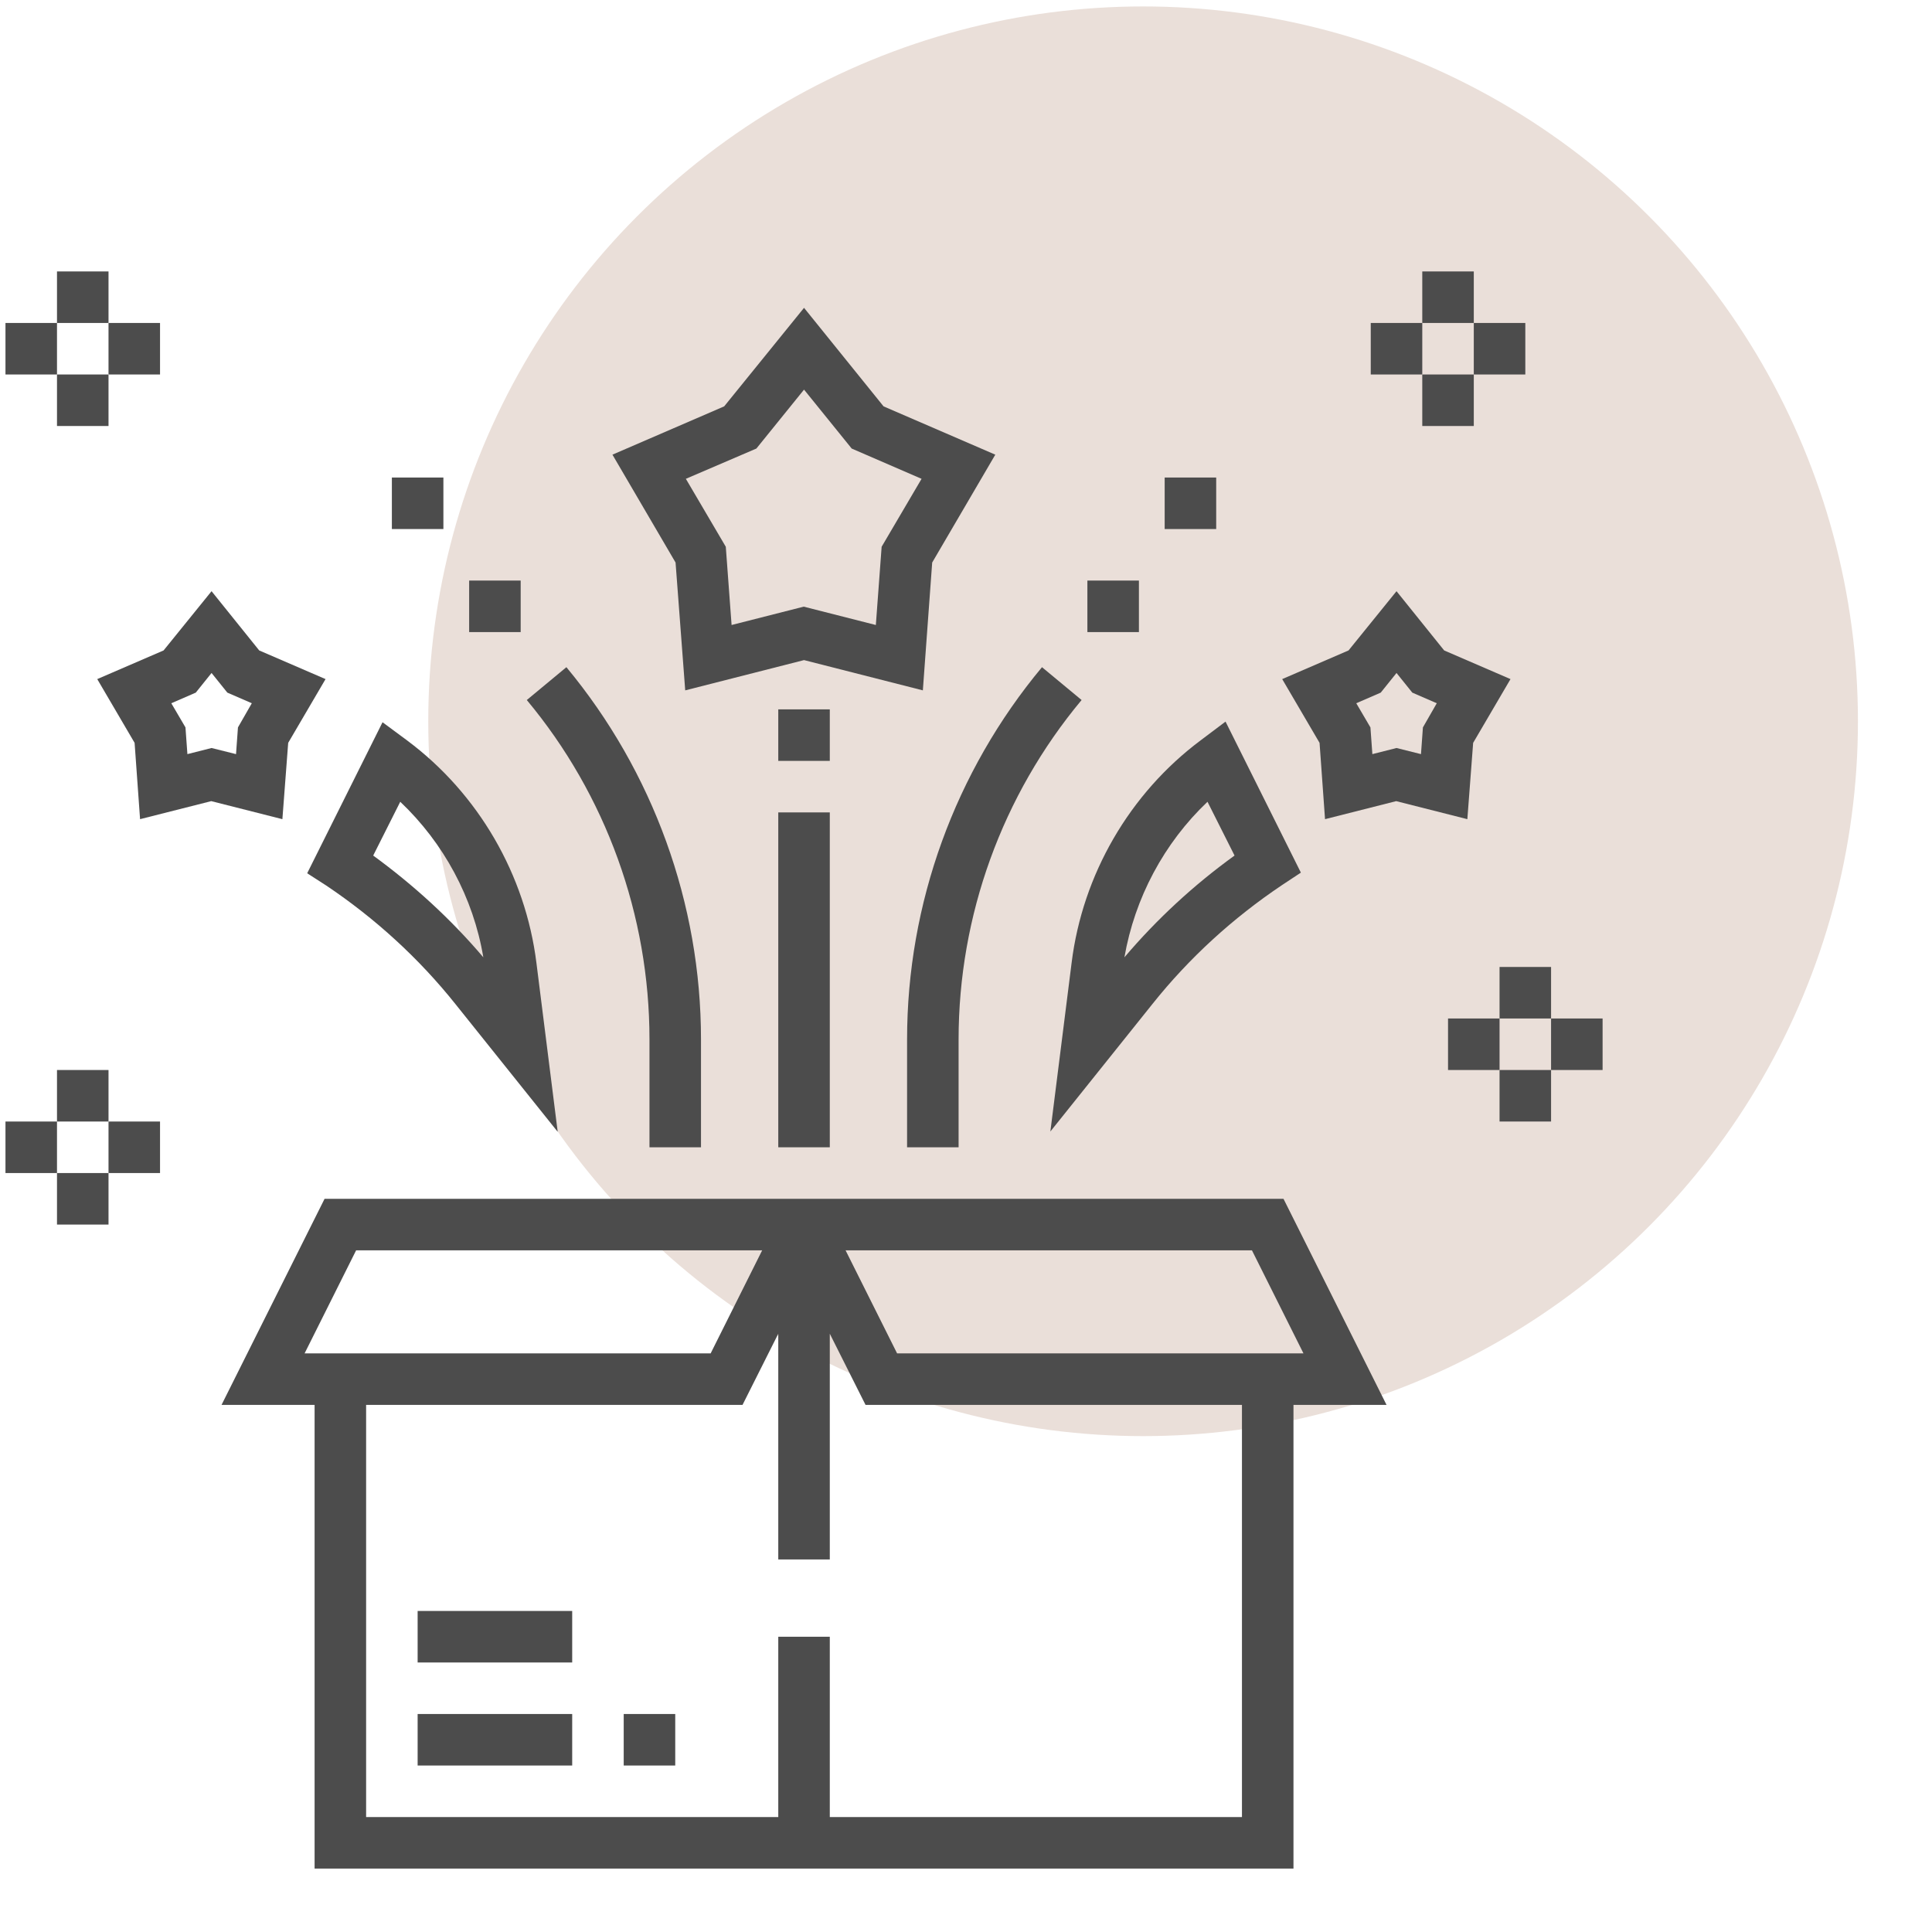 <?xml version="1.0" encoding="UTF-8"?> <!-- Generator: Adobe Illustrator 24.0.2, SVG Export Plug-In . SVG Version: 6.00 Build 0) --> <svg xmlns="http://www.w3.org/2000/svg" xmlns:xlink="http://www.w3.org/1999/xlink" x="0px" y="0px" viewBox="0 0 600 600" style="enable-background:new 0 0 600 600;" xml:space="preserve"> <style type="text/css"> .st0{fill:#EADFD9;} .st1{fill:#4C4C4C;} </style> <g id="Layer_2"> <circle class="st0" cx="355" cy="224" r="222"></circle> </g> <g id="Layer_1"> <g> <path class="st1" d="M398.6,372.3H100.8l-32,64h28.9v144h304v-144h28.9L398.6,372.3z M388.8,388.3l16,32H278.6l-16-32H388.8z M110.6,388.3h126.1l-16,32H94.6L110.6,388.3z M385.7,564.3h-128v-56h-16v56h-128v-128h116.9l11.1-22.1v70.1h16v-70.1l11.1,22.1 h116.9V564.3z"></path> <path class="st1" d="M129.7,500.3h48v16h-48V500.3z"></path> <path class="st1" d="M129.7,532.3h48v16h-48V532.3z"></path> <path class="st1" d="M193.7,532.3h16v16h-16V532.3z"></path> <path class="st1" d="M212.8,214.4l36.9-9.4l36.9,9.4l2.9-39.7l19.6-33.5l-34.7-15l-24.7-30.6l-24.8,30.6l-34.7,15l19.6,33.5 L212.8,214.4z M234.9,139.3l14.8-18.3l14.8,18.3l21.7,9.4l-12.4,21.1l-1.8,24.3l-22.4-5.7l-22.4,5.7l-1.8-24.3L213,148.7 L234.9,139.3z"></path> <path class="st1" d="M89.5,230.7l11.6-19.8L80.5,202l-14.8-18.4L50.8,202l-20.6,8.9l11.6,19.8l1.7,23.7l22.1-5.6l22.1,5.6 L89.5,230.7z M73.9,225.9l-0.6,8.3l-7.6-1.9l-7.5,1.9l-0.6-8.3l-4.4-7.5l7.6-3.3l4.9-6.1l4.9,6.1l7.6,3.3L73.9,225.9z"></path> <path class="st1" d="M457.5,230.7l11.6-19.8l-20.6-8.9l-14.8-18.4L418.8,202l-20.6,8.9l11.6,19.8l1.7,23.7l22.1-5.6l22.1,5.6 L457.5,230.7z M441.9,225.9l-0.6,8.3l-7.6-1.9l-7.5,1.9l-0.6-8.3l-4.4-7.5l7.6-3.3l4.9-6.1l4.9,6.1l7.6,3.3L441.9,225.9z"></path> <path class="st1" d="M101.3,275c15.2,10.2,28.8,22.6,40.2,36.9l31.7,39.6l-6.6-52.4c-3.4-27.4-18-52.6-40.1-69.1l-7.7-5.7 l-23.4,46.9L101.3,275z M124.3,249c13.5,12.8,22.7,29.8,25.8,48.3c-10.1-11.9-21.6-22.4-34.2-31.6L124.3,249z"></path> <path class="st1" d="M332.8,299l-6.6,52.4l31.7-39.6c11.4-14.3,25-26.7,40.2-36.9l5.9-3.9l-23.4-46.9l-7.7,5.8 C350.8,246.4,336.2,271.6,332.8,299z M383.4,265.7c-12.6,9.1-24.1,19.7-34.2,31.6c3.2-18.4,12.3-35.5,25.8-48.3L383.4,265.7z"></path> <path class="st1" d="M281.7,356.3h16v-33.5c0-38.4,13.5-75.8,38.2-105.4l-12.3-10.2c-27,32.4-41.9,73.4-41.9,115.6L281.7,356.3 L281.7,356.3z"></path> <path class="st1" d="M337.7,180.3h16v16h-16V180.3z"></path> <path class="st1" d="M361.7,148.3h16v16h-16V148.3z"></path> <path class="st1" d="M201.7,356.3h16v-33.5c0-42.2-14.9-83.2-41.8-115.6l-12.3,10.2c24.6,29.5,38.1,66.9,38.1,105.4V356.3z"></path> <path class="st1" d="M145.7,180.3h16v16h-16V180.3z"></path> <path class="st1" d="M121.7,148.3h16v16h-16V148.3z"></path> <path class="st1" d="M241.7,220.3h16v16h-16V220.3z"></path> <path class="st1" d="M241.7,252.3h16v104h-16V252.3z"></path> <path class="st1" d="M465.7,300.3h16v16h-16V300.3z"></path> <path class="st1" d="M465.7,332.3h16v16h-16V332.3z"></path> <path class="st1" d="M481.7,316.3h16v16h-16V316.3z"></path> <path class="st1" d="M449.7,316.3h16v16h-16V316.3z"></path> <path class="st1" d="M441.7,84.3h16v16h-16V84.3z"></path> <path class="st1" d="M441.7,116.3h16v16h-16V116.3z"></path> <path class="st1" d="M457.7,100.3h16v16h-16V100.3z"></path> <path class="st1" d="M425.7,100.3h16v16h-16V100.3z"></path> <path class="st1" d="M17.7,332.3h16v16h-16V332.3z"></path> <path class="st1" d="M17.7,364.3h16v16h-16V364.3z"></path> <path class="st1" d="M33.7,348.3h16v16h-16V348.3z"></path> <path class="st1" d="M1.7,348.3h16v16h-16V348.3z"></path> <path class="st1" d="M17.7,84.3h16v16h-16V84.3z"></path> <path class="st1" d="M17.7,116.3h16v16h-16V116.3z"></path> <path class="st1" d="M33.7,100.3h16v16h-16V100.3z"></path> <path class="st1" d="M1.7,100.3h16v16h-16V100.3z"></path> </g> </g> </svg> 